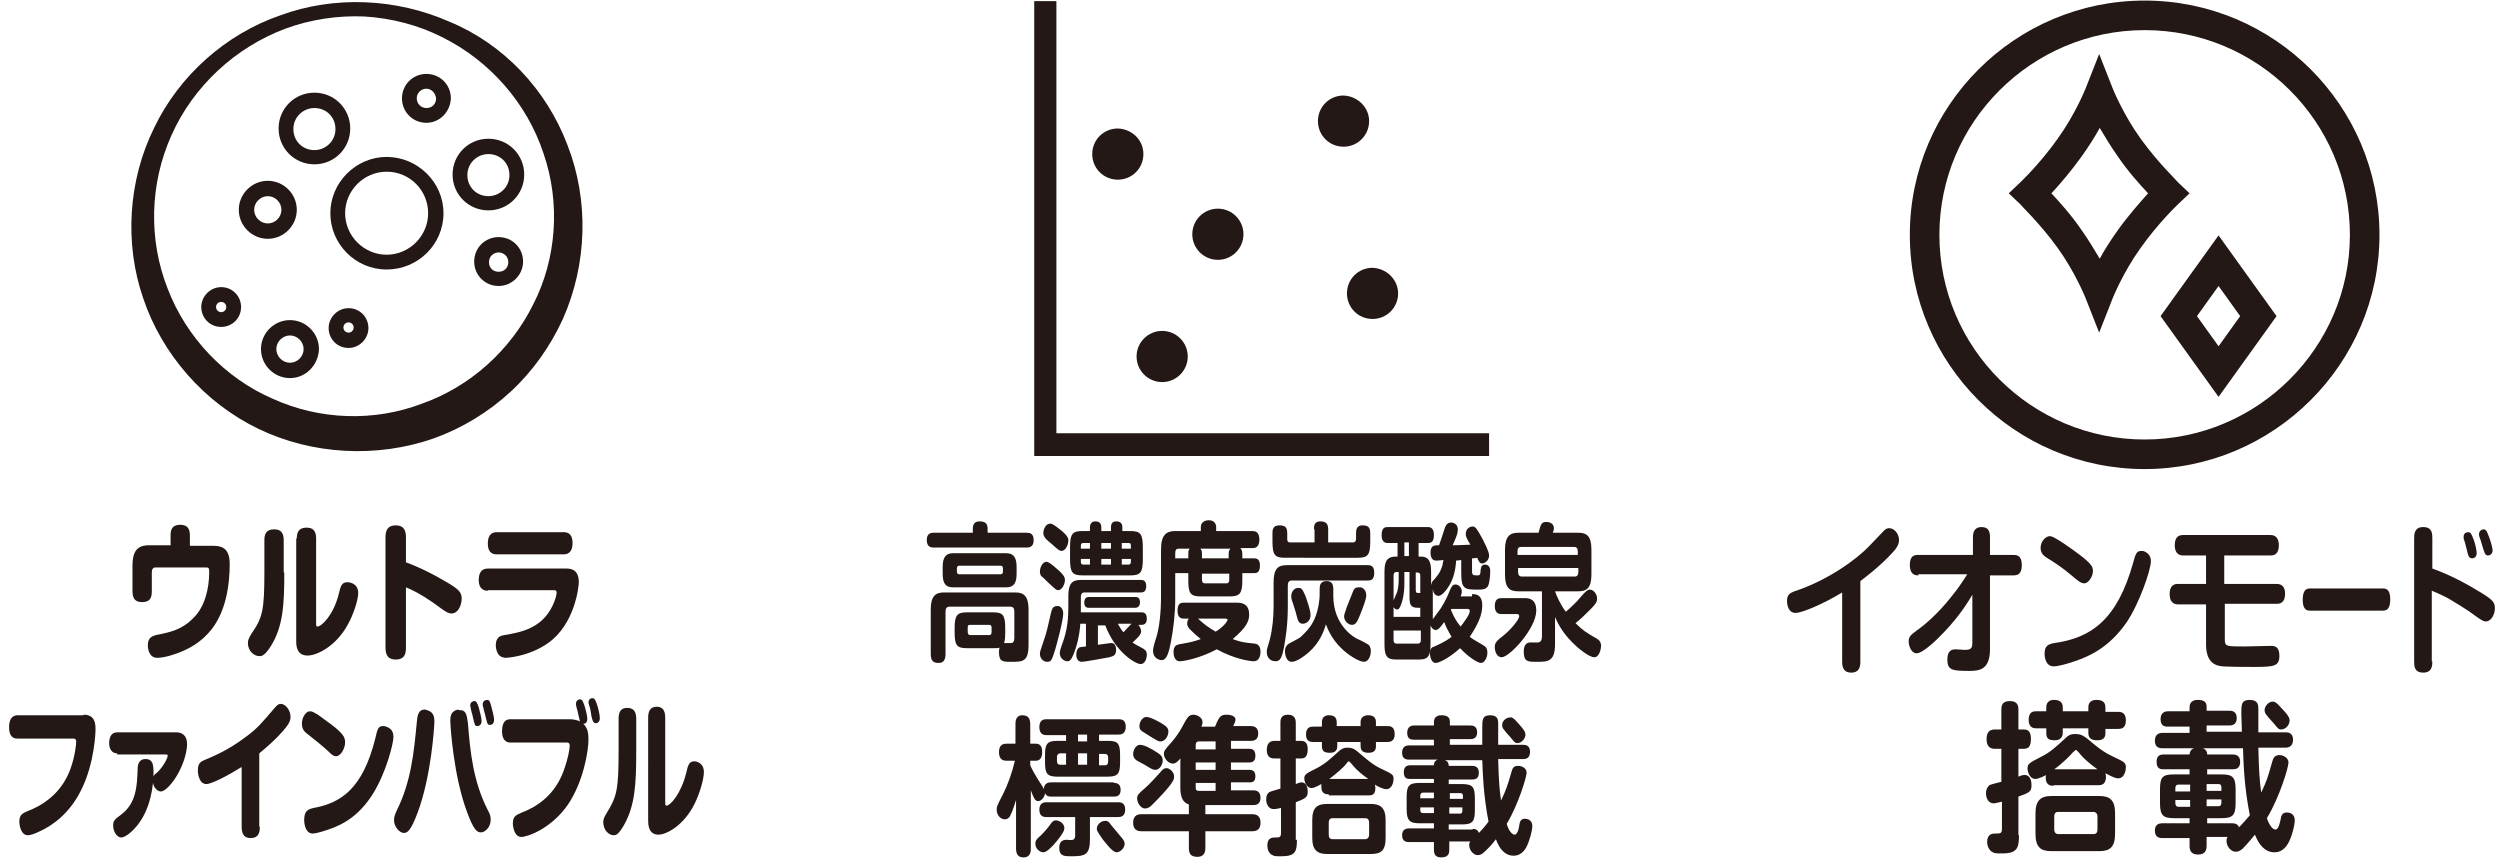 <?xml version="1.0" encoding="utf-8"?>
<!-- Generator: Adobe Illustrator 24.3.0, SVG Export Plug-In . SVG Version: 6.00 Build 0)  -->
<svg version="1.1" id="レイヤー_1" xmlns="http://www.w3.org/2000/svg" xmlns:xlink="http://www.w3.org/1999/xlink" x="0px"
	 y="0px" viewBox="0 0 439.7 150.9" style="enable-background:new 0 0 439.7 150.9;" xml:space="preserve">
<style type="text/css">
	.st0{fill:#231815;}
</style>
<g>
	<g>
		<path class="st0" d="M180.6,93.7c0.5,0,1.2,0.1,1.2,1.3c0,1-0.5,1.3-1.2,1.3h-16.4c-0.3,0-1.2,0-1.2-1.3c0-1.1,0.6-1.3,1.2-1.3
			h6.9V93c0-0.9,0.4-1.3,1.2-1.3c1.1,0,1.4,0.5,1.4,1.3v0.7H180.6z M170,114c-1.7,0-2.1-0.5-2.1-2.8v-0.7c0-2.2,0.4-2.8,2.1-2.8h4.7
			c1.7,0,2.1,0.5,2.1,2.8v0.7c0,0.4,0,1.4-0.2,1.9c0.2,0,1,0,1.2,0c0.4,0,0.6-0.3,0.6-0.9v-4.6c0-0.6-0.2-0.9-0.7-0.9h-10.7
			c-0.5,0-0.7,0.3-0.7,0.9v7.4c0,0.8-0.2,1.6-1.2,1.6c-0.9,0-1.4-0.3-1.4-1.6v-7.8c0-2.3,0.8-3,2.3-3h12.6c1.5,0,2.3,0.7,2.3,3v6.2
			c0,3-1,3-3.1,3c-1.4,0-2.1,0-2.1-1.7c0-0.5,0.1-0.7,0.1-0.8c-0.2,0.1-0.4,0.1-1.1,0.1H170z M178.8,100.9c0,1.5-0.4,2.4-1.8,2.4
			h-9.4c-1.3,0-1.8-0.7-1.8-2.4v-1.2c0-1.6,0.5-2.4,1.8-2.4h9.4c1.3,0,1.8,0.8,1.8,2.4V100.9z M176.4,100c0-0.3-0.1-0.5-0.4-0.5
			h-7.3c-0.3,0-0.4,0.2-0.4,0.5v0.5c0,0.3,0.1,0.5,0.4,0.5h7.3c0.3,0,0.4-0.2,0.4-0.5V100z M174.4,110.4c0-0.3-0.1-0.5-0.4-0.5h-3.4
			c-0.4,0-0.4,0.3-0.4,0.5v0.7c0,0.3,0.1,0.6,0.4,0.6h3.4c0.3,0,0.4-0.2,0.4-0.6V110.4z"/>
		<path class="st0" d="M187,107.9c0,1.3-1.3,6-1.4,6.3c-0.6,1.9-0.7,2.2-1.4,2.2c-0.8,0-1.3-0.7-1.3-1.4c0-0.4,0.1-0.6,0.6-2.1
			c0.6-1.6,0.9-3.2,1.3-4.9c0.2-0.8,0.3-1.4,1.1-1.4C186.1,106.5,187,106.7,187,107.9z M186.4,100.5c0.7,0.7,0.9,1,0.9,1.5
			c0,0.7-0.5,1.8-1.2,1.8c-0.3,0-0.4-0.1-1.7-1.3c-0.2-0.2-1.2-1.2-1.3-1.2c-0.1-0.2-0.2-0.4-0.2-0.8c0-0.6,0.4-1.7,1.2-1.7
			C184.7,98.9,185.8,100,186.4,100.5z M186.9,93.5c0.9,0.8,1,1.2,1,1.5c0,1-0.6,1.9-1.2,1.9c-0.3,0-0.6-0.2-1.7-1.2
			c-0.2-0.2-1-0.8-1.1-1c-0.3-0.3-0.4-0.7-0.4-0.9c0-0.7,0.4-1.7,1.2-1.7C185.1,92,186.4,93.1,186.9,93.5z M193.1,109.7v3.7
			c0.2,0,1.3-0.2,1.5-0.2c0.7-0.1,0.8-0.1,0.9-0.1c0.4,0,0.8,0.3,0.8,1.2c0,1-0.5,1.1-1.2,1.3c-1.5,0.3-4.5,0.8-4.8,0.8
			c-0.7,0-1-0.5-1-1.3c0-0.6,0.2-1,0.5-1.2c0.2-0.1,0.3-0.1,1.2-0.2v-4H190c0,0.5-0.2,2.5-0.8,4.3c-0.7,2.1-1,2.3-1.5,2.3
			c-0.5,0-1.3-0.5-1.3-1.4c0-0.4,0.1-0.7,0.3-1.3c1.1-2.8,1.2-5,1.2-7v-1.8c0-2.2,0.7-2.8,2.2-2.8h10.6c0.2,0,0.9,0,0.9,1.1
			c0,1-0.6,1.1-0.9,1.1h-10c-0.4,0-0.6,0.3-0.6,0.8v2.7h10.7c0.2,0,0.9,0,0.9,1.1c0,0.9-0.5,1.1-0.9,1.1h-0.6
			c0.5,0.5,0.5,1.1,0.5,1.2c0,0.6-1,1.4-1.5,1.9c0.4,0.3,0.6,0.4,1.9,1.1c0.1,0.1,0.6,0.3,0.6,1c0,0.7-0.3,1.7-1.1,1.7
			c-0.8,0-4.4-2-6.2-6.8H193.1z M191.7,92.7c0-0.4,0.2-1,0.9-1c0.3,0,1.1,0,1.1,1v0.7h1.7v-0.7c0-0.5,0.2-1,0.9-1
			c0.4,0,1.1,0.1,1.1,1v0.7h1.4c1.8,0,2.2,0.5,2.2,2.9v2c0,2.4-0.4,2.9-2.2,2.9h-8.4c-1.8,0-2.2-0.5-2.2-2.9v-2
			c0-2.4,0.4-2.9,2.2-2.9h1.3V92.7z M190.1,96.5h1.6v-1h-1.2c-0.3,0-0.4,0.2-0.4,0.5V96.5z M190.1,98.3v0.5c0,0.3,0.1,0.5,0.4,0.5
			h1.2v-1H190.1z M191.5,106.9c-0.2,0-0.8,0-0.8-0.9c0-0.8,0.4-1,0.8-1h8.2c0.2,0,0.8,0,0.8,0.9s-0.6,1-0.8,1H191.5z M195.4,95.5
			h-1.7v1h1.7V95.5z M195.4,98.3h-1.7v1h1.7V98.3z M196.6,109.7c0.4,0.7,0.7,1.2,1,1.5c0.2-0.2,1.2-1.3,1.4-1.5H196.6z M198.9,96.5
			V96c0-0.4-0.1-0.5-0.4-0.5h-1.2v1H198.9z M198.9,98.3h-1.6v1h1.2c0.3,0,0.4-0.2,0.4-0.5V98.3z"/>
		<path class="st0" d="M218.2,96.5c0.1,0.1,0.3,0.3,0.3,0.9v0.8h2.1c0.5,0,1,0.2,1,1.3c0,1.3-0.7,1.3-1,1.3h-2.1v1.2
			c0,2.4-0.4,2.9-2.3,2.9h-5c-1.9,0-2.2-0.6-2.2-2.9v-1.2h-2.3v4.5c0,2.6-0.3,5.3-0.8,7.8c-0.5,2.6-1,3-1.6,3
			c-0.5,0-1.5-0.4-1.5-1.6c0-0.4,0-0.6,0.6-2.5c0.5-1.6,0.8-4.3,0.8-7v-8.3c0-2.6,0.9-3.3,2.5-3.3h4.5v-0.7c0-0.9,0.8-1.2,1.4-1.2
			c1,0,1.3,0.7,1.3,1.2v0.7h6.4c0.4,0,1.2,0.1,1.2,1.5c0,1.5-0.9,1.5-1.2,1.5H218.2z M208.2,108.8c-0.3,0-1.1,0-1.1-1.4
			c0-1.3,0.6-1.4,1.1-1.4h9.4c1.1,0,2.1,0.4,2.1,2.1c0,1.1-0.4,2.2-2.9,4.3c1.6,0.6,2.1,0.6,3.9,0.8c0.8,0.1,1,0.8,1,1.4
			c0,0.2,0,1.7-1.2,1.7c-0.7,0-3.4-0.4-6.5-2.1c-3,1.6-5.8,2.1-6.5,2.1c-1,0-1.1-1.2-1.1-1.6c0-1.2,0.6-1.3,1.1-1.4
			c2.3-0.4,2.5-0.5,3.7-0.9c-0.9-0.7-1.5-1.3-2-1.8c-0.3-0.4-0.4-0.6-0.4-0.9c0-0.5,0.2-0.8,0.3-0.9H208.2z M207.3,96.5
			c-0.4,0-0.6,0.2-0.6,0.8v0.9h2.3v-0.8c0-0.6,0.1-0.8,0.3-0.9H207.3z M210.7,108.8c1.1,1,1.6,1.4,3.1,2.3c1.6-1,2.1-1.9,2.1-2.1
			c0-0.2-0.3-0.2-0.4-0.2H210.7z M211.1,96.5c0.2,0.2,0.3,0.3,0.3,0.9v0.8h4.7v-0.8c0-0.4,0.1-0.7,0.3-0.9H211.1z M211.4,100.9v1.1
			c0,0.4,0.2,0.6,0.5,0.6h3.8c0.4,0,0.5-0.3,0.5-0.6v-1.1H211.4z"/>
		<path class="st0" d="M224,102.4c0-2.4,0.8-3,2.3-3h14.3c0.3,0,1.1,0,1.1,1.3c0,1.1-0.4,1.4-1.1,1.4h-13.4c-0.5,0-0.7,0.3-0.7,0.9
			v3.7c0,3.3-0.4,5.6-0.7,7.3c-0.4,1.9-0.7,2.3-1.5,2.3c-0.9,0-1.5-0.7-1.5-1.6c0-0.4,0-0.5,0.5-2.1c0.5-1.9,0.7-4,0.7-6V102.4z
			 M231.1,93.1c0-0.5,0-1.4,1.1-1.4c1,0,1.4,0.4,1.4,1.4v2.3h4.4c0.3,0,0.5-0.2,0.5-0.6v-1c0-0.6,0.1-1.4,1.1-1.4
			c1,0,1.4,0.3,1.4,1.4v1.4c0,2.4-0.4,2.9-2.2,2.9H226c-1.8,0-2.2-0.5-2.2-2.9v-1.4c0-0.5,0-1.4,1.2-1.4c1,0,1.4,0.3,1.4,1.4v1
			c0,0.4,0.1,0.6,0.5,0.6h4.3V93.1z M232.1,103.6c0-0.6,0.1-1.4,1.2-1.4c0.9,0,1.2,0.5,1.2,1.4v1.2c0,5.3,3.8,7.4,4.3,7.6
			c0.3,0.1,1.8,0.9,1.9,1c0.4,0.4,0.4,0.9,0.4,1.1c0,1-0.5,1.9-1.2,1.9c-0.9,0-2.9-1.3-3.9-2.3c-1.8-1.7-2.5-3.5-2.8-4.3
			c-0.3,1.1-1.1,3.3-3.1,5c-0.8,0.7-2.1,1.6-2.9,1.6c-0.9,0-1.2-1.1-1.2-1.9c0-0.4,0.1-0.9,0.7-1.3c1.7-0.9,1.9-1,2.2-1.3
			c1.5-1.4,2.5-2.7,3-5.4c0.1-0.6,0.2-1.3,0.2-1.9V103.6z M229.6,104.8c0.3,0.9,0.9,2.5,0.9,3.4c0,1.1-0.9,1.5-1.3,1.5
			c-0.8,0-0.9-0.4-1.3-2c-0.1-0.4-0.3-0.9-0.5-1.6c-0.1-0.2-0.3-0.8-0.3-1.2c0-0.9,0.6-1.5,1.2-1.5
			C228.8,103.4,229,103.4,229.6,104.8z M240.3,104.7c0,0.8-0.8,2.7-1.2,3.7c-0.4,1-0.7,1.5-1.3,1.5c-0.6,0-1.4-0.6-1.4-1.5
			c0-0.3,0.1-0.5,0.5-1.7c0.3-0.8,0.7-1.7,1-2.5c0.3-0.9,0.7-0.9,1.2-0.9C239.3,103.2,240.3,103.5,240.3,104.7z"/>
		<path class="st0" d="M258.9,104.5c0.6,0,1.8,0,1.8,2c0,1.7-0.8,3.4-2.2,5.5c0.5,0.4,0.7,0.5,2.4,1.5c0.3,0.2,0.7,0.4,0.7,1.3
			c0,1-0.6,1.8-1.1,1.8c-0.7,0-2.4-1.2-3.7-2.6c-2.1,1.9-3.8,2.6-4.3,2.6c-0.7,0-1-1-1-1.7c0-0.9,0.4-1.1,0.8-1.2
			c1.8-0.8,2.5-1.3,3-1.7c-0.5-0.9-0.9-1.5-1.3-2.6c-0.9,1.3-1.2,1.4-1.5,1.4c-0.2,0-0.6-0.1-0.9-0.8v3.1c0,2-0.2,2.9-2,2.9h-4.1
			c-1.8,0-2-0.9-2-2.9v-12.3c0-1.5,0.1-2.9,1.9-2.9h0.4v-2.4h-1.7c-0.3,0-1.1,0-1.1-1.4c0-1.4,0.7-1.4,1.1-1.4h7
			c0.3,0,1.1,0,1.1,1.4s-0.7,1.4-1.1,1.4h-1.6v2.4h0.5c1.7,0,1.7,1.7,1.7,2.9v2.1c0.1-0.4,0.2-0.6,0.2-0.6c0.8-0.9,1.4-1.5,1.8-2.9
			c0.1-0.4,0.1-0.7,0.2-0.9c-0.4,0-0.8,0.1-1.2,0.1c-0.3,0-1.1,0-1.1-1.4c0-1.3,0.7-1.3,1.5-1.3c0.5-1.4,0.5-1.5,0.9-2.7
			c0.2-0.7,0.5-1.3,1.2-1.3c0.6,0,1.2,0.4,1.2,1.2c0,0.4-0.1,0.8-0.2,1.1c-0.1,0.3-0.2,0.5-0.7,1.7c1.3,0,2.5-0.1,3.1-0.1
			c-0.8-1.4-0.8-1.5-0.8-1.9c0-0.8,0.6-1.3,1.2-1.3c0.5,0,0.7,0.3,1.7,2.1c0.4,0.8,1.2,2.3,1.2,3c0,0.9-0.8,1.4-1.2,1.4
			c-0.5,0-0.6-0.4-0.9-1c-0.5,0.1-0.7,0.1-0.9,0.1v2.2c0,0.8,0.2,0.8,1,0.8c0.4,0,0.5-0.2,0.5-0.9c0.1-0.6,0.2-1,0.8-1
			c0.2,0,0.9,0.1,0.9,1.1c0,0.7-0.1,2.1-0.4,2.7c-0.4,0.6-1.1,0.6-1.6,0.6c-2.5,0-3.1,0-3.1-3v-2.2c-0.1,0-0.8,0.1-0.9,0.1
			c-0.1,1.8-0.5,3.1-1.1,4.2c-0.4,0.7-1.3,2-2,2c-0.4,0-0.9-0.3-1-1.2v5.3c0.2-0.3,1.2-1.6,1.4-1.9c0.8-1.3,1.1-1.9,1.7-3.4
			c0.2-0.4,0.4-0.8,0.9-0.8c0.6,0,1.1,0.6,1.1,1.2c0,0.3,0,0.4-0.2,0.9H258.9z M247,102.6c0,1.9-0.3,2.9-0.5,3.5
			c-0.3,0.9-0.5,1.1-0.8,1.1c-0.1,0-0.4-0.1-0.6-0.4v1.7h4.7v-1.6h-0.4c-1.4,0-1.5-0.6-1.5-2.2v-4.1H247V102.6z M245.9,100.6h-0.3
			c-0.3,0-0.5,0.2-0.5,0.6v4.4c0.1-0.2,0.5-1.2,0.6-1.4c0.3-0.9,0.3-2,0.3-2V100.6z M249.8,110.9h-4.7v1.7c0,0.4,0.2,0.6,0.5,0.6
			h3.8c0.3,0,0.5-0.2,0.5-0.6V110.9z M247.9,95.4H247v2.4h0.8V95.4z M249.8,104.2v-2.9c0-0.4-0.1-0.6-0.5-0.6H249v2.9
			c0,0.4,0,0.7,0.4,0.7H249.8z M255.3,107.1c-0.1,0.1-0.1,0.1-0.1,0.2c0.5,1.2,1,2.1,1.7,2.9c0.2-0.3,1.6-2,1.6-2.7
			c0-0.3-0.1-0.4-0.4-0.4H255.3z"/>
		<path class="st0" d="M264.1,108c-0.3,0-1.2,0-1.2-1.4c0-1.3,0.7-1.4,1.2-1.4h4.1c0.5,0,2,0,2,2.2c0,3.1-4.7,8.2-6.1,8.2
			c-0.7,0-1.2-0.8-1.2-1.8c0-0.7,0.3-1.1,1.5-2c1.4-1.1,2.8-2.9,2.8-3.4c0-0.4-0.3-0.4-0.4-0.4H264.1z M271.1,104h-4.1
			c-1.6,0-2.3-0.7-2.3-3v-4.3c0-2.3,0.8-3,2.3-3h3.6c0.4-1.5,0.5-1.9,1.4-1.9c0.4,0,1.3,0.2,1.3,1.1c0,0.2,0,0.3-0.2,0.8h4.5
			c1.5,0,2.3,0.6,2.3,3v4.3c0,2.4-0.8,3-2.3,3h-4.1c0.3,0.9,1,2.4,1.9,3.6c0.9-0.8,1.9-1.7,2.7-2.7c0.7-0.8,1.1-1.2,1.5-1.2
			c0.7,0,1.3,0.8,1.3,1.6c0,0.5-0.2,0.9-1.1,1.8c-1.3,1.3-1.6,1.6-2.7,2.5c1.3,1.3,1.8,1.6,3.7,2.7c0.4,0.2,0.8,0.6,0.8,1.3
			c0,0.5-0.3,2-1.2,2c-0.9,0-2.8-1.6-3-1.8c-2.4-2.1-3.4-4.1-3.9-5.3v4.8c0,3.1-1.3,3.1-3.2,3.1c-1.6,0-2.3,0-2.3-1.8
			c0-0.9,0.3-1.5,1-1.6c0.2,0,1.1,0,1.4,0c0.6,0,0.8-0.4,0.8-1.1V104z M267,97.6h10.5V97c0-0.4-0.1-0.8-0.6-0.8h-9.4
			c-0.4,0-0.6,0.2-0.6,0.8V97.6z M267,99.9v0.7c0,0.6,0.3,0.8,0.6,0.8h9.4c0.4,0,0.6-0.3,0.6-0.8v-0.7H267z"/>
		<path class="st0" d="M195.9,137.7c0.3,0,1.2,0,1.2,1.2c0,1.2-0.8,1.2-1.2,1.2h-11c-0.4,0-0.8,0-1.1-0.6c-0.1,0.9-0.8,1.4-1.2,1.4
			c-0.6,0-0.8-0.6-1.3-1.9v10.2c0,0.5,0,1.6-1.3,1.6c-1.1,0-1.3-0.8-1.3-1.6v-8.5c-0.2,0.6-0.6,2-1,2.7c-0.1,0.3-0.4,0.7-1,0.7
			c-0.7,0-1.4-0.7-1.4-1.7c0-0.5,0-0.6,1.1-2.7c0.9-1.8,1.6-3.8,2.1-5.9h-1.4c-0.4,0-1.4,0-1.4-1.5c0-1.4,0.8-1.5,1.4-1.5h1.5v-3.4
			c0-0.4,0-1.6,1.2-1.6c0.9,0,1.4,0.4,1.4,1.6v3.4h1c1,0,1.1,0.9,1.1,1.5c0,0.8-0.3,1.5-1.1,1.5h-1v0.8c0.3,0.7,0.7,1.4,1.3,2.4
			c0.2,0.3,1,1.5,1.1,1.8c0-1.1,0.9-1.2,1.2-1.2H195.9z M187.2,145.7c0,0.7-1.3,2.2-1.9,2.9c-0.4,0.4-1.2,1.3-1.8,1.3
			c-0.7,0-1.4-0.7-1.4-1.5c0-0.6,0.2-0.8,1-1.5c0.6-0.6,1.2-1.3,1.7-2c0.2-0.3,0.5-0.7,1.1-0.6C186.8,144.5,187.2,145.1,187.2,145.7
			z M187.5,129.3h-3.4c-0.3,0-1.3,0-1.3-1.4c0-1.4,0.9-1.4,1.3-1.4h12.6c0.4,0,1.3,0,1.3,1.3c0,1.3-0.8,1.4-1.3,1.4h-3.4v1.1h1.5
			c1.8,0,2.2,0.4,2.2,2.5v1.3c0,2-0.4,2.5-2.2,2.5h-8.8c-1.8,0-2.2-0.5-2.2-2.5v-1.3c0-2,0.4-2.5,2.2-2.5h1.5V129.3z M184,143.7
			c-0.3,0-1.2,0-1.2-1.3c0-1.1,0.7-1.3,1.2-1.3h12.7c0.3,0,1.2,0,1.2,1.3c0,1.2-0.8,1.3-1.2,1.3h-5v3.9c0,2.8-0.9,3-3.3,3
			c-1.2,0-2.1,0-2.1-1.5c0-1.1,0.6-1.4,1.3-1.4c0.2,0,0.9,0.1,1.1,0c0.3-0.1,0.4-0.4,0.4-0.7v-3.3H184z M187.5,132.5h-1
			c-0.4,0-0.6,0.3-0.6,0.6v0.7c0,0.4,0.1,0.7,0.6,0.7h1V132.5z M189.6,130.4h1.6v-1.2h-1.6V130.4z M191.2,132.5h-1.6v2h1.6V132.5z
			 M195.5,145.2c0.3,0.4,1.7,2,2,2.4c0.2,0.3,0.3,0.5,0.3,0.8c0,0.8-0.8,1.5-1.4,1.5c-0.4,0-1-0.4-2.4-2.2c-1-1.4-1.1-1.7-1.1-1.9
			c0-0.8,0.8-1.4,1.3-1.4C194.8,144.3,195,144.5,195.5,145.2z M193.3,134.6h1c0.5,0,0.6-0.3,0.6-0.7v-0.7c0-0.4-0.2-0.6-0.6-0.6h-1
			V134.6z"/>
		<path class="st0" d="M212,143.2h8.2c0.4,0,1.5,0,1.5,1.5c0,1.5-1.1,1.5-1.5,1.5H212v2.9c0,0.4,0,1.6-1.4,1.6
			c-1.3,0-1.5-0.7-1.5-1.6v-2.9h-8.3c-0.4,0-1.5,0-1.5-1.5c0-1.5,1.1-1.5,1.5-1.5h8.3v-1.7c-0.6-0.2-1-0.6-1.2-1.1
			c-0.2-0.5-0.3-1.1-0.3-1.8v-5.2c-0.6,0.7-0.9,0.9-1.3,0.9c-0.8,0-1.6-0.9-1.6-1.7c0-0.5,0.2-0.8,1.3-2c0.7-0.8,1.5-1.9,2-2.9
			c0.8-1.5,1.1-2,1.9-2c0.5,0,1.6,0.4,1.6,1.3c0,0.3-0.1,0.6-0.2,0.8h2.4c0.1-0.3,0.6-1.4,0.8-1.6c0.3-0.4,0.7-0.5,1.1-0.5
			c0.3,0,1.7,0,1.7,0.9c0,0.3-0.3,0.9-0.4,1.1h3.1c0.4,0,1.3,0.1,1.3,1.3c0,1.1-0.7,1.3-1.3,1.3h-3.5v1.4h3.2c0.3,0,1.1,0,1.1,1.2
			c0,0.9-0.4,1.2-1.1,1.2h-3.2v1.3h3.3c0.3,0,1,0.1,1,1.1c0,0.9-0.4,1.1-1,1.1h-3.3v1.4h3.9c0.3,0,1.3,0,1.3,1.3
			c0,1.2-0.8,1.3-1.3,1.3H212V143.2z M203.6,132.4c0.6,0.4,0.9,0.7,0.9,1.4c0,0.6-0.5,1.6-1.3,1.6c-0.4,0-0.6-0.1-1.9-0.9
			c-0.2-0.1-1.1-0.6-1.3-0.7c-0.3-0.2-0.7-0.5-0.7-1.2c0-0.7,0.5-1.6,1.2-1.6C201.3,131,202.5,131.7,203.6,132.4z M206.5,136.6
			c0,0.4-0.1,0.8-1.1,2c-1,1.2-2.3,2.5-2.8,3c-0.4,0.4-0.8,0.6-1.2,0.6c-0.7,0-1.4-0.9-1.4-1.8c0-0.5,0.2-0.8,1.4-1.8
			c0.8-0.7,1.7-1.7,2.7-2.8c0.4-0.5,0.6-0.7,1.2-0.7C205.7,135.2,206.5,135.7,206.5,136.6z M204.1,127.1c1,0.6,1.4,0.9,1.4,1.6
			c0,0.5-0.4,1.7-1.4,1.7c-0.4,0-0.4,0-3.1-1.7c-0.3-0.2-0.6-0.4-0.6-1c0-0.8,0.6-1.6,1.2-1.6C202.4,126.1,203.9,127,204.1,127.1z
			 M213.8,130.4h-2.9c-0.5,0-0.6,0.3-0.6,0.7v0.7h3.5V130.4z M213.8,134.1h-3.5v1.3h3.5V134.1z M213.8,139.1v-1.4h-3.5v0.8
			c0,0.4,0.1,0.6,0.6,0.6H213.8z"/>
		<path class="st0" d="M228.1,147.7c0,2-0.2,2.9-2.7,2.9c-0.9,0-1.3,0-1.6-0.2c-0.7-0.3-0.9-1.1-0.9-1.7c0-1.4,0.9-1.4,1.4-1.4
			c0.7,0,1,0,1-0.8v-4.4c-0.8,0.2-1.2,0.2-1.3,0.2c-0.9,0-1.3-0.9-1.3-1.7c0-0.9,0.4-1.2,0.6-1.3c0.4-0.2,1.3-0.4,1.9-0.6v-5.3h-1
			c-0.4,0-1.4,0-1.4-1.5c0-1.4,0.8-1.6,1.4-1.6h1v-3.2c0-0.4,0-1.4,1.3-1.4c1.3,0,1.4,0.9,1.4,1.4v3.2h0.9c0.3,0,1.2,0,1.2,1.4
			c0,1.4-0.5,1.7-1.2,1.7h-0.9v4.5c0.7-0.3,0.9-0.3,1-0.3c0.9,0,1.1,1,1.1,1.6c0,1-0.3,1.2-2.1,1.9V147.7z M233.7,139.7
			c-0.4,0-1.3,0-1.3-1.3c0-0.3,0-0.4,0-0.5c-0.2,0.1-1.2,0.7-1.7,0.7c-1,0-1.3-1.3-1.3-1.6c0-0.8,0.2-0.9,2.2-1.9
			c1.4-0.7,2.6-1.8,3.9-3c0.4-0.3,0.7-0.6,1.5-0.6c1,0,1.4,0.4,1.9,0.8c1.3,1.1,2.5,2.2,4,2.9c1.9,0.9,2.2,1,2.2,1.8
			c0,0.2-0.1,1.8-1.3,1.8c-0.6,0-1.7-0.6-2-0.8c0,0.1,0.1,0.3,0.1,0.6c0,1.2-0.6,1.3-1.2,1.3H233.7z M239.3,127.7V127
			c0-0.9,0.7-1.2,1.3-1.2c0.7,0,1.4,0.2,1.4,1.2v0.7h2c0.4,0,1.3,0,1.3,1.4c0,1.3-0.8,1.4-1.3,1.4h-2v0.8c0,0.8-0.5,1.1-1.3,1.1
			c-0.9,0-1.4-0.3-1.4-1.2v-0.7h-4.1v0.7c0,0.8-0.4,1.2-1.3,1.2c-1,0-1.4-0.3-1.4-1.2v-0.7h-1.5c-0.4,0-1.3,0-1.3-1.3
			c0-1.4,0.9-1.4,1.3-1.4h1.5V127c0-0.9,0.6-1.2,1.2-1.2c0.7,0,1.4,0.2,1.4,1.2v0.7H239.3z M243.7,147.4c0,2.3-0.9,2.8-2.6,2.8h-7.7
			c-1.6,0-2.6-0.6-2.6-2.8v-3.2c0-2.2,0.9-2.8,2.6-2.8h7.7c1.7,0,2.6,0.7,2.6,2.8V147.4z M240.8,144.7c0-0.5-0.2-0.8-0.7-0.8h-5.7
			c-0.5,0-0.7,0.3-0.7,0.8v2.1c0,0.5,0.2,0.8,0.7,0.8h5.7c0.4,0,0.7-0.3,0.7-0.8V144.7z M240.8,137.1c-1.2-0.8-2.3-1.8-2.7-2.3
			c-0.1-0.1-0.7-0.9-0.9-0.9c-0.1,0-0.2,0.2-0.4,0.4c-0.4,0.6-1.8,1.8-3,2.7H240.8z"/>
		<path class="st0" d="M254.9,148.1v1.3c0,0.5,0,1.4-1.4,1.4c-1.1,0-1.3-0.6-1.3-1.4v-1.3h-4.4c-0.3,0-1.2,0-1.2-1.2
			c0-1,0.7-1.2,1.2-1.2h4.4v-0.9h-2.5c-1.8,0-2.3-0.5-2.3-2.5v-2.1c0-2,0.4-2.5,2.3-2.5h2.5V137H248c-0.4,0-1.1,0-1.1-1.2
			c0-0.9,0.5-1.2,1.1-1.2h4.2c0-0.2,0-0.8,0.7-1h-5.1c-0.3,0-1.2,0-1.2-1.2c0-1.1,0.7-1.3,1.2-1.3h4.4v-1h-3.5c-0.4,0-1.2,0-1.2-1.2
			c0-1.1,0.7-1.3,1.2-1.3h3.5V127c0-0.8,0.5-1.2,1.3-1.2c0.8,0,1.5,0.2,1.5,1.1v0.7h3.6c0.3,0,1.2,0,1.2,1.2c0,1.1-0.8,1.2-1.2,1.2
			h-3.6v1h5.7c0-0.9,0-2.3,0-2.9c0-1.5,0-2.3,1.4-2.3s1.4,0.9,1.4,1.5v3.7h4.4c0.3,0,1.2,0,1.2,1.2c0,1.1-0.6,1.3-1.2,1.3h-4.4
			c0.1,3.8,0.2,5.1,0.5,7.3c0.9-1.9,1.1-2.5,1.8-4.9c0.2-0.8,0.4-1.2,1.2-1.2c0.7,0,1.5,0.4,1.5,1.2c0,0.7-1.4,5.5-3.5,9
			c0.3,1.1,0.9,1.9,1.4,1.9c0.5,0,0.8-1.3,0.8-1.6c0.1-0.6,0.2-1.2,1-1.2c0.1,0,1.3,0,1.3,1.3c0,0.8-0.5,2.7-1.1,3.8
			c-0.8,1.4-1.9,1.4-2.2,1.4c-1.5,0-2.5-1.2-3.1-2.9c-0.5,0.7-1.2,1.5-2.1,2.3c-0.4,0.4-0.8,0.5-1.1,0.5c-0.7,0-1.5-0.8-1.5-1.8
			c0-0.3,0.1-0.5,0.2-0.6H254.9z M252.2,140.5v-1.1h-1.9c-0.3,0-0.5,0.2-0.5,0.5v0.5H252.2z M252.2,142h-2.4v0.5
			c0,0.3,0.1,0.5,0.5,0.5h1.9V142z M259,145.8c0.3,0,0.9,0,1.1,0.7c0.6-0.6,1.2-1.3,1.7-2c-0.9-4.7-1-8.2-1.1-10.8h-6.6
			c0.7,0.2,0.7,0.8,0.7,1h4.1c0.7,0,1.2,0.3,1.2,1.2c0,1.1-0.7,1.2-1.2,1.2h-4.1v0.8h2.3c1.9,0,2.3,0.5,2.3,2.5v2.1
			c0,2-0.4,2.5-2.3,2.5h-2.3v0.9H259z M254.9,140.5h2.4V140c0-0.3-0.1-0.5-0.4-0.5h-1.9V140.5z M254.9,142v1.1h1.9
			c0.3,0,0.4-0.2,0.4-0.5V142H254.9z M267.2,127.4c0.4,0.5,1.1,1.2,1.1,1.8c0,0.7-0.7,1.5-1.4,1.5c-0.4,0-0.5-0.1-1.3-1.1
			c-0.2-0.2-1-1.1-1.1-1.3c-0.2-0.2-0.3-0.4-0.3-0.8c0-0.7,0.7-1.3,1.3-1.3C265.8,126.1,266.1,126.1,267.2,127.4z"/>
	</g>
</g>
<g>
	<g>
		<path class="st0" d="M37.6,96c1.7,0,2.8,0.7,2.8,3.2c0,3.2-0.5,8.7-3.8,12.2c-2,2.2-4.5,3.3-7,4c-0.4,0.1-1.3,0.3-1.9,0.3
			c-1.6,0-1.7-1.8-1.7-2.2c0-1.4,0.8-1.6,1.4-1.8c2.5-0.5,4.6-0.9,6.7-3.1c1.9-1.9,2.7-5,2.7-8.1c0-0.7-0.2-0.7-0.7-0.7h-8.7
			c-0.5,0-0.7,0.3-0.7,0.9v3.3c0,1-0.2,1.9-1.7,1.9c-1.1,0-1.7-0.5-1.7-1.9v-4.5c0-2.5,0.8-3.6,2.9-3.6h3.8v-1.7
			c0-0.8,0.1-1.9,1.7-1.9c1.2,0,1.7,0.6,1.7,1.9V96H37.6z"/>
		<path class="st0" d="M50,100.7c0,5.7-0.2,9.5-2.4,13c-1.1,1.7-1.6,1.7-2,1.7c-0.9,0-2-0.9-2-2.3c0-0.4,0.1-0.8,0.6-1.6
			c2-2.9,2.3-4.1,2.3-11.1V95c0-0.9,0.2-1.9,1.7-1.9c1.1,0,1.7,0.5,1.7,1.9V100.7z M52.2,94.7c0-1,0.3-1.9,1.7-1.9
			c1.1,0,1.7,0.5,1.7,1.9v14.9c0,0.3,0,0.6,0.2,0.6c0.8,0,2.9-2.1,3.8-5.8c0.3-1.3,0.5-2,1.5-2c0.4,0,1.9,0.2,1.9,1.9
			c0,1.3-0.9,3.9-1.8,5.5c-2.1,3.9-5.5,5.5-7.1,5.5c-2,0-2-1.9-2-2.5V94.7z"/>
		<path class="st0" d="M71.4,113.8c0,0.8,0,2.2-1.8,2.2c-1.7,0-1.8-1.3-1.8-2.2V94.6c0-0.7,0-2.2,1.8-2.2c1.7,0,1.8,1.3,1.8,2.2v4.3
			c3.8,1.4,7,3.4,8,4c1.4,0.9,1.8,1.4,1.8,2.4c0,1.1-0.6,2.6-1.8,2.6c-0.5,0-1-0.3-1.7-0.8c-2-1.5-4.1-2.9-6.3-3.8V113.8z"/>
		<path class="st0" d="M85.8,103.9c-0.3,0-1.6,0-1.6-1.9c0-1.6,0.8-2,1.6-2h13.9c1,0,2.1,0.4,2.1,2.4c0,0.8-0.7,7.4-5.4,10.7
			c-3.4,2.4-7.3,2.6-7.4,2.6c-0.4,0-1-0.1-1.4-0.7c-0.3-0.5-0.4-1.1-0.4-1.5c0-1.5,0.9-1.7,1.5-1.8c3-0.5,6.6-1.2,8.5-5.2
			c0.4-0.8,0.7-1.9,0.7-2.2c0-0.4-0.1-0.5-0.5-0.5H85.8z M99.1,93.6c0.4,0,1.6,0,1.6,1.9s-1.1,2-1.6,2H87.4c-0.4,0-1.6,0-1.6-1.9
			c0-1.9,1.1-2,1.6-2H99.1z"/>
		<path class="st0" d="M14.7,125.7c2.1,0,2.1,1.7,2.1,2.7c0,0.1-0.1,5.7-2.5,10.5c-2,4.1-5,6.3-7.5,7.4c-0.4,0.2-1.3,0.6-1.9,0.6
			c-1.2,0-1.5-1.7-1.5-2.4c0-1.3,0.7-1.5,1.6-1.9c3.6-1.4,6.2-4,7.4-7.4c0.8-2.2,1-4.3,1-4.7c0-0.6-0.3-0.6-0.5-0.6H3.1
			c-0.4,0-1.5,0-1.5-2c0-2,1.1-2.1,1.5-2.1H14.7z"/>
		<path class="st0" d="M20.6,132.5c-1,0-1.4-0.9-1.4-1.8c0-1.2,0.5-1.9,1.4-1.9H31c0.6,0,1.9,0.2,1.9,2.1c0,1-0.4,3-1.5,5
			c-0.9,1.7-2.3,3.3-3.1,3.3c-0.5,0-1.2-0.5-1.4-1.5c-0.2,2-0.8,4.8-2.4,7c-1,1.4-2.4,2.6-3.2,2.6c-0.7,0-1.4-1-1.4-2.1
			c0-0.9,0.3-1.1,1.5-2c2.6-2,2.7-5.1,2.8-7.8c0-0.7,0.1-1.9,1.4-1.9c1.5,0,1.4,1.4,1.4,3.1c0.1-0.3,0.2-0.4,0.6-0.7
			c1.1-1,1.9-2.6,1.9-3c0-0.2-0.2-0.2-0.3-0.2H20.6z"/>
		<path class="st0" d="M45.7,145.4c0,1-0.2,2-1.6,2c-1,0-1.6-0.5-1.6-2v-10.5c-2.4,1.5-5.3,3-6.2,3c-1.2,0-1.5-1.6-1.5-2.4
			c0-1.3,0.5-1.5,1.1-1.8c1.6-0.7,4-1.6,7.2-4c2.2-1.6,2.8-2.4,5.3-5.3c0.5-0.6,0.8-0.6,1-0.6c0.8,0,1.7,1.1,1.7,2.3
			c0,0.6-0.2,1-0.7,1.7c-0.7,0.9-1.9,2.3-4.8,4.7V145.4z"/>
		<path class="st0" d="M54.6,125.1c0.5,0,1.8,0.9,2.4,1.4c3.4,2.4,3.7,3.1,3.7,4.1c0,0.9-0.7,2.4-1.6,2.4c-0.4,0-0.6-0.1-1.4-0.9
			c-1.2-1.1-2.7-2.3-3.5-2.9c-0.5-0.4-1.1-0.8-1.1-1.9c0-1,0.5-1.9,1.2-2.2C54.3,125.2,54.4,125.1,54.6,125.1z M69.2,129.6
			c0,1.2-1.3,6.3-3.6,10c-2.5,4-5.4,5.4-7.3,6.1c-1.1,0.4-2.6,0.9-3.3,0.9c-1.2,0-1.5-1.5-1.5-2.4c0-1.6,0.7-1.9,1.7-2.1
			c4.8-0.9,8.6-3.4,10.8-12.2c0.4-1.7,0.5-2.2,1.4-2.2c0.1,0,0.3,0,0.5,0.1C68.5,128,69.2,128.4,69.2,129.6z"/>
		<path class="st0" d="M76.4,126.8c0,1.2-0.6,9.8-2.9,16c-1.3,3.5-1.9,3.7-2.5,3.7c-0.7,0-1.7-1.1-1.7-2.2c0-0.7,0.2-1.1,0.5-1.8
			c2.5-5,3-10.2,3.5-15.4c0.1-1.1,0.2-2.3,1.4-2.3c0.1,0,0.2,0,0.4,0.1C76.3,125.2,76.4,126.2,76.4,126.8z M80.9,124.9
			c1.2,0,1.2,1.1,1.4,2.3c0.4,5,0.9,10.2,3.5,15.3c0.4,0.7,0.5,1.1,0.5,1.7c0,1.3-1,2.2-1.7,2.2c-0.7,0-1.3-0.4-2.5-3.7
			c-2.3-6.2-2.9-14.8-2.9-16c0-0.5,0-1.6,1.3-1.9C80.7,124.9,80.8,124.9,80.9,124.9z M82.8,124.6c0-0.2-0.1-0.4-0.1-0.5
			c0-0.7,0.6-0.8,0.7-0.8c0.4,0,0.5,0.3,0.8,1.1c0.3,1.1,0.5,2,0.5,2.4c0,0.9-0.7,0.9-0.7,0.9c-0.5,0-0.5-0.1-0.9-1.9
			C83,125.5,82.8,124.7,82.8,124.6z M85,124.4c-0.1-0.2-0.1-0.4-0.1-0.5c0-0.7,0.6-0.8,0.8-0.8c0.4,0,0.5,0.4,0.7,1.1
			c0.2,0.7,0.5,1.9,0.5,2.4c0,0.9-0.7,0.9-0.7,0.9c-0.5,0-0.5-0.2-0.9-1.9C85.2,125.3,85,124.5,85,124.4z"/>
		<path class="st0" d="M89.8,130.6c-0.3,0-1.5,0-1.5-2c0-2,1-2.1,1.5-2.1h10.5c0.3,0,1.2,0.1,1.7,0.4c0-0.1-0.3-1.2-0.3-1.3
			c-0.1-0.5-0.1-0.5-0.3-1.2c0-0.1-0.1-0.3-0.1-0.6c0-0.7,0.6-0.8,0.7-0.8c0.4,0,0.5,0.3,0.8,1.1c0.4,1.3,0.5,2.1,0.5,2.3
			c0,0.5-0.2,0.9-0.7,0.9c0.8,0.8,0.9,1.7,0.9,2.8c0,2-0.9,7.4-3.6,11.4c-2.9,4.2-7.1,5.7-8.2,5.7c-1.2,0-1.5-1.7-1.5-2.4
			c0-1.3,0.7-1.5,1.6-1.9c6-2.3,7.3-7,7.9-9.1c0.4-1.4,0.5-2.4,0.5-2.6c0-0.6-0.3-0.6-0.5-0.6H89.8z M103.6,124
			c0-0.2-0.1-0.3-0.1-0.4c0-0.8,0.6-0.8,0.7-0.8c0.4,0,0.5,0.3,0.8,1.1c0.2,0.6,0.5,1.8,0.5,2.4c0,0.9-0.7,0.9-0.7,0.9
			c-0.4,0-0.5-0.3-0.6-0.6c-0.1-0.2-0.3-1.2-0.3-1.4C103.9,125,103.7,124.2,103.6,124z"/>
		<path class="st0" d="M111.9,132.2c0,5.7-0.2,9.5-2.2,13c-1,1.7-1.4,1.7-1.8,1.7c-0.8,0-1.8-0.9-1.8-2.3c0-0.4,0.1-0.8,0.6-1.6
			c1.8-2.9,2.1-4.1,2.1-11.1v-5.5c0-0.9,0.2-1.9,1.5-1.9c1,0,1.6,0.5,1.6,1.9V132.2z M114,126.2c0-1,0.3-1.9,1.5-1.9
			c0.9,0,1.5,0.5,1.5,1.9v14.9c0,0.3,0,0.6,0.2,0.6c0.7,0,2.6-2.1,3.5-5.8c0.3-1.3,0.5-2,1.4-2c0.3,0,1.7,0.2,1.7,1.9
			c0,1.3-0.8,3.9-1.6,5.5c-1.9,3.9-5,5.5-6.4,5.5c-1.8,0-1.8-1.9-1.8-2.5V126.2z"/>
	</g>
</g>
<g>
	<g>
		<g>
			<path class="st0" d="M99.8,25.5c3.8,9.7,3.5,20.9-0.8,30.6c-2.2,4.8-5.3,9.2-9.2,12.8c-3.9,3.6-8.5,6.4-13.5,8.2
				c-10,3.5-21.4,2.9-30.9-1.7c-9.5-4.6-16.9-13.1-20.2-22.9c-3.4-9.8-2.6-20.9,1.9-30c4.4-9.2,12.6-16.5,22.2-19.8
				c9.5-3.5,20.4-3,29.7,1.1C88.5,7.7,96.1,15.7,99.8,25.5z M95.6,27c-2.9-8.8-9.4-16.3-17.9-20.5c-4.2-2.1-8.8-3.3-13.6-3.6
				C59.5,2.7,54.7,3.4,50.3,5C41.4,8.3,34,15.2,30.2,23.7c-3.9,8.6-4.1,18.5-0.7,27.1c3.3,8.6,10.1,15.7,18.4,19.3
				c8.3,3.8,17.9,4.1,26.3,0.9c8.5-3,15.6-9.4,19.6-17.5C97.9,45.5,98.6,35.7,95.6,27z"/>
		</g>
	</g>
	<path class="st0" d="M55.3,28.9c-3.5,0-6.3-2.8-6.3-6.3s2.8-6.3,6.3-6.3c3.5,0,6.3,2.8,6.3,6.3S58.8,28.9,55.3,28.9z M55.3,19
		c-2,0-3.7,1.6-3.7,3.7s1.6,3.7,3.7,3.7c2,0,3.7-1.6,3.7-3.7S57.4,19,55.3,19z"/>
	<path class="st0" d="M85.9,37c-3.5,0-6.3-2.8-6.3-6.3c0-3.5,2.8-6.3,6.3-6.3c3.5,0,6.3,2.8,6.3,6.3C92.2,34.2,89.4,37,85.9,37z
		 M85.9,27.1c-2,0-3.7,1.6-3.7,3.7s1.6,3.7,3.7,3.7c2,0,3.7-1.6,3.7-3.7S88,27.1,85.9,27.1z"/>
	<path class="st0" d="M75,21.6c-2.4,0-4.3-1.9-4.3-4.3c0-2.4,1.9-4.3,4.3-4.3c2.4,0,4.3,1.9,4.3,4.3C79.2,19.7,77.3,21.6,75,21.6z
		 M75,15.6c-0.9,0-1.7,0.7-1.7,1.7c0,0.9,0.7,1.7,1.7,1.7s1.7-0.7,1.7-1.7C76.6,16.4,75.9,15.6,75,15.6z"/>
	<path class="st0" d="M87.7,50.3c-2.4,0-4.3-1.9-4.3-4.3s1.9-4.3,4.3-4.3c2.4,0,4.3,1.9,4.3,4.3S90,50.3,87.7,50.3z M87.7,44.4
		c-0.9,0-1.7,0.7-1.7,1.7s0.7,1.7,1.7,1.7s1.7-0.7,1.7-1.7S88.6,44.4,87.7,44.4z"/>
	<path class="st0" d="M61.3,61.2c-2,0-3.5-1.6-3.5-3.5s1.6-3.5,3.5-3.5c2,0,3.5,1.6,3.5,3.5S63.2,61.2,61.3,61.2z M61.3,56.7
		c-0.5,0-0.9,0.4-0.9,0.9s0.4,0.9,0.9,0.9c0.5,0,0.9-0.4,0.9-0.9S61.8,56.7,61.3,56.7z"/>
	<path class="st0" d="M38.9,57.5c-2,0-3.5-1.6-3.5-3.5s1.6-3.5,3.5-3.5c2,0,3.5,1.6,3.5,3.5S40.9,57.5,38.9,57.5z M38.9,53.1
		c-0.5,0-0.9,0.4-0.9,0.9s0.4,0.9,0.9,0.9s0.9-0.4,0.9-0.9S39.4,53.1,38.9,53.1z"/>
	<path class="st0" d="M47.1,42c-2.8,0-5.1-2.3-5.1-5.1c0-2.8,2.3-5.1,5.1-5.1c2.8,0,5.1,2.3,5.1,5.1C52.2,39.7,49.9,42,47.1,42z
		 M47.1,34.5c-1.3,0-2.4,1.1-2.4,2.4s1.1,2.4,2.4,2.4c1.3,0,2.4-1.1,2.4-2.4S48.4,34.5,47.1,34.5z"/>
	<path class="st0" d="M51,66.5c-2.8,0-5.1-2.3-5.1-5.1c0-2.8,2.3-5.1,5.1-5.1c2.8,0,5.1,2.3,5.1,5.1C56,64.2,53.8,66.5,51,66.5z
		 M51,59c-1.3,0-2.4,1.1-2.4,2.4s1.1,2.4,2.4,2.4c1.3,0,2.4-1.1,2.4-2.4S52.3,59,51,59z"/>
	<path class="st0" d="M68,47.4c-5.5,0-9.9-4.5-9.9-9.9s4.5-9.9,9.9-9.9S78,32,78,37.5S73.5,47.4,68,47.4z M68,30.2
		c-4,0-7.3,3.3-7.3,7.3s3.3,7.3,7.3,7.3s7.3-3.3,7.3-7.3S72.1,30.2,68,30.2z"/>
</g>
<g>
	<path class="st0" d="M240.8,21.3c0,2.5-2,4.5-4.5,4.5c-2.5,0-4.5-2-4.5-4.5c0-2.5,2-4.5,4.5-4.5C238.8,16.9,240.8,18.9,240.8,21.3z
		"/>
	<path class="st0" d="M201.1,27.1c0,2.5-2,4.5-4.5,4.5c-2.5,0-4.5-2-4.5-4.5s2-4.5,4.5-4.5C199.1,22.7,201.1,24.6,201.1,27.1z"/>
	<ellipse class="st0" cx="204.4" cy="62.7" rx="4.5" ry="4.5"/>
	<path class="st0" d="M245.9,51.6c0,2.5-2,4.5-4.5,4.5c-2.5,0-4.5-2-4.5-4.5c0-2.5,2-4.5,4.5-4.5C243.9,47.2,245.9,49.2,245.9,51.6z
		"/>
	<ellipse class="st0" cx="214.2" cy="41.2" rx="4.5" ry="4.5"/>
	<polygon class="st0" points="261.9,80.2 181.9,80.2 181.9,0.2 185.8,0.2 185.8,76.2 261.9,76.2 	"/>
</g>
<g>
	<g>
		<g>
			<path class="st0" d="M327.2,116.4c0,0.7-0.1,1.9-1.6,1.9c-1.1,0-1.6-0.6-1.6-1.9v-12.2c-3.1,1.9-7,3.6-8.2,3.6
				c-1.3,0-1.5-1.5-1.5-2.1c0-1.2,0.6-1.4,1.3-1.7c6.1-2,11.1-5.8,13.1-7.9l2.4-2.5c0.6-0.7,0.9-0.7,1.2-0.7c0.8,0,1.7,0.9,1.7,2.1
				c0,0.6-0.2,1-0.7,1.7c-1.3,1.5-3.3,3.4-6.1,5.5V116.4z"/>
			<path class="st0" d="M337.4,101.2c-0.5,0-1.5-0.1-1.5-1.8c0-1.7,0.8-1.8,1.5-1.8h9.6v-3.1c0-0.6,0.1-1.8,1.5-1.8
				c1.2,0,1.5,0.7,1.5,1.8v3.1h4.1c0.5,0,1.5,0,1.5,1.8c0,1.7-0.9,1.8-1.5,1.8h-4.1v13c0,3.6-1.9,3.8-3.6,3.8c-3,0-3.9-0.1-3.9-2
				c0-1.6,0.8-1.8,1.5-1.8c0.2,0,1.3,0.1,1.5,0.1c1.1,0,1.4-0.2,1.4-1.3v-8.4c-0.7,1.2-2.3,3.8-5,6.6c-1.2,1.3-3.7,3.7-4.8,3.7
				c-0.9,0-1.4-1.2-1.4-2.1c0-0.9,0.5-1.2,1.4-1.9c0.9-0.6,3.6-2.7,6.3-6.2c0.9-1.1,1.8-2.4,2.6-3.7H337.4z"/>
			<path class="st0" d="M360.5,94.3c0.4,0,0.8,0.2,2.5,1.3c5.1,3.5,5.1,4,5.1,4.9s-0.8,2.1-1.5,2.1c-0.6,0-1.1-0.4-2.5-1.6
				c-1.2-1-2.6-2-4.1-2.9c-0.5-0.3-1.1-0.8-1.1-1.7c0-1.1,0.7-1.8,1.2-2C360.3,94.3,360.4,94.3,360.5,94.3z M378.3,98.7
				c0,1.5-2,7.4-4.3,10.8c-3,4.3-6.4,5.9-9.1,6.8c-1.4,0.5-3,0.9-3.7,0.9c-1.4,0-1.6-1.6-1.6-2.2c0-1.4,0.6-1.7,1.7-1.9
				c6.5-0.9,11.1-4.1,13.9-14.2c0.4-1.5,0.6-2,1.4-2c0.2,0,0.4,0,0.6,0.1C377.6,97.2,378.3,97.6,378.3,98.7z"/>
			<path class="st0" d="M391.3,102.7h9.1c0.3,0,1.5,0,1.5,1.7c0,1.8-1.1,1.8-1.5,1.8h-9.1v6.2c0,1.3,0.2,1.3,3.4,1.3
				c0.8,0,4.1-0.1,4.7-0.1c0.5,0,1.5,0,1.5,1.7c0,1.9-0.9,2-4.5,2c-5.5,0-5.9-0.1-6.5-0.3c-1.9-0.7-1.9-2.9-1.9-3.9v-6.8h-4.9
				c-0.3,0-1.5,0-1.5-1.8c0-1.8,1.1-1.8,1.5-1.8h4.9v-5h-4c-0.3,0-1.5,0-1.5-1.8s1.1-1.8,1.5-1.8h15.3c0.3,0,1.5,0,1.5,1.8
				s-1.1,1.8-1.5,1.8h-8.1V102.7z"/>
			<path class="st0" d="M406.3,107.4c-0.4,0-1.3,0-1.3-1.9c0-1.9,0.8-2,1.3-2h12.8c0.4,0,1.3,0,1.3,1.9c0,1.9-0.8,2-1.3,2H406.3z"/>
			<path class="st0" d="M427.8,116.3c0,0.7,0,2-1.6,2c-1.6,0-1.6-1.2-1.6-2V94.7c0-0.7,0-2,1.6-2s1.6,1.2,1.6,2v5.3
				c3.1,1.1,6.1,2.7,9,4.5c1.7,1.1,2,1.5,2,2.5c0,1-0.6,2.3-1.6,2.3c-0.5,0-1-0.4-2-1.1c-1.3-1-3.2-2.1-4.5-2.9
				c-1.5-0.8-2.3-1.1-3-1.4V116.3z M433.4,95c-0.1-0.2-0.1-0.4-0.1-0.6c0-0.7,0.6-0.8,0.8-0.8c0.5,0,0.6,0.4,1,1.4
				c0.3,0.8,0.5,1.9,0.5,2.3c0,0.9-0.8,0.9-0.8,0.9c-0.1,0-0.5,0-0.7-0.6c-0.1-0.2-0.3-1.3-0.4-1.5C433.7,96,433.5,95.2,433.4,95z
				 M436.1,94.5c0-0.1-0.1-0.3-0.1-0.5c0-0.7,0.6-0.9,0.8-0.9c0.5,0,0.6,0.4,1,1.4c0.4,1.1,0.6,2,0.6,2.3c0,0.8-0.7,0.9-0.8,0.9
				c-0.5,0-0.6-0.3-1.1-2C436.5,95.6,436.2,94.7,436.1,94.5z"/>
			<path class="st0" d="M355.1,146.9c0,2.2-0.3,3.2-2.9,3.2c-1,0-1.4,0-1.7-0.2c-0.7-0.3-1-1.2-1-1.8c0-1.5,1-1.5,1.5-1.5
				c0.8,0,1.1,0,1.1-0.8V141c-0.9,0.2-1.3,0.3-1.4,0.3c-1,0-1.4-0.9-1.4-1.8c0-0.9,0.5-1.3,0.6-1.4c0.4-0.2,1.4-0.4,2.1-0.6v-5.8
				h-1.1c-0.4,0-1.5,0-1.5-1.7c0-1.5,0.8-1.7,1.5-1.7h1.1v-3.5c0-0.5,0-1.5,1.5-1.5c1.4,0,1.5,0.9,1.5,1.5v3.5h0.9
				c0.4,0,1.3,0,1.3,1.6c0,1.5-0.5,1.8-1.3,1.8h-0.9v4.9c0.7-0.3,0.9-0.3,1.1-0.3c1,0,1.2,1.1,1.2,1.8c0,1.1-0.3,1.3-2.3,2V146.9z
				 M361.2,138.2c-0.4,0-1.4,0-1.4-1.4c0-0.3,0-0.4,0.1-0.5c-0.2,0.1-1.3,0.7-1.9,0.7c-1.1,0-1.4-1.4-1.4-1.8c0-0.9,0.3-1,2.4-2.1
				c1.5-0.7,2.8-1.9,4.3-3.3c0.4-0.4,0.8-0.7,1.7-0.7c1.1,0,1.5,0.4,2.1,0.8c1.4,1.2,2.7,2.3,4.4,3.1c2.1,1,2.4,1.1,2.4,2
				c0,0.2-0.1,1.9-1.4,1.9c-0.6,0-1.8-0.7-2.2-0.9c0,0.1,0.1,0.3,0.1,0.6c0,1.3-0.7,1.5-1.3,1.5H361.2z M367.3,125.2v-0.8
				c0-1,0.7-1.3,1.4-1.3c0.8,0,1.6,0.2,1.6,1.3v0.8h2.2c0.4,0,1.4,0,1.4,1.5c0,1.4-0.8,1.5-1.4,1.5h-2.2v0.8c0,0.9-0.6,1.2-1.4,1.2
				c-1,0-1.6-0.3-1.6-1.3v-0.8h-4.5v0.8c0,0.8-0.5,1.3-1.4,1.3c-1.1,0-1.5-0.3-1.5-1.3v-0.8h-1.7c-0.4,0-1.4,0-1.4-1.5
				c0-1.5,0.9-1.5,1.4-1.5h1.7v-0.7c0-1,0.7-1.3,1.3-1.3c0.8,0,1.6,0.2,1.6,1.3v0.7H367.3z M372,146.6c0,2.5-1,3.1-2.8,3.1h-8.4
				c-1.8,0-2.8-0.6-2.8-3.1v-3.5c0-2.3,0.9-3.1,2.8-3.1h8.4c1.9,0,2.8,0.7,2.8,3.1V146.6z M368.9,143.6c0-0.5-0.3-0.8-0.7-0.8h-6.2
				c-0.5,0-0.7,0.3-0.7,0.8v2.3c0,0.5,0.3,0.8,0.7,0.8h6.2c0.5,0,0.7-0.3,0.7-0.8V143.6z M368.9,135.3c-1.3-0.9-2.5-2-2.9-2.5
				c-0.1-0.1-0.7-0.9-0.9-0.9c-0.1,0-0.2,0.2-0.5,0.4c-0.5,0.6-1.9,2-3.3,3H368.9z"/>
			<path class="st0" d="M388.1,147.4v1.4c0,0.5-0.1,1.5-1.5,1.5c-1.2,0-1.5-0.7-1.5-1.5v-1.4h-4.8c-0.3,0-1.3,0-1.3-1.3
				c0-1.1,0.7-1.3,1.3-1.3h4.8v-0.9h-2.7c-2,0-2.5-0.5-2.5-2.7v-2.3c0-2.2,0.4-2.7,2.5-2.7h2.7v-0.9h-4.6c-0.4,0-1.2,0-1.2-1.3
				c0-1,0.5-1.3,1.2-1.3h4.6c0-0.2,0.1-0.9,0.8-1.1h-5.6c-0.3,0-1.3,0-1.3-1.3c0-1.2,0.8-1.4,1.3-1.4h4.8v-1.1h-3.8
				c-0.4,0-1.3,0-1.3-1.3c0-1.2,0.8-1.4,1.3-1.4h3.8v-0.7c0-0.9,0.6-1.3,1.4-1.3c0.9,0,1.6,0.2,1.6,1.2v0.7h4c0.3,0,1.3,0,1.3,1.3
				c0,1.2-0.9,1.3-1.3,1.3h-4v1.1h6.2c0-1-0.1-2.5-0.1-3.1c0-1.7,0-2.5,1.5-2.5s1.5,1,1.5,1.6v4.1h4.8c0.3,0,1.3,0,1.3,1.3
				c0,1.1-0.7,1.4-1.3,1.4h-4.8c0.1,4.2,0.2,5.6,0.5,7.9c1-2.1,1.2-2.8,1.9-5.3c0.2-0.8,0.5-1.3,1.3-1.3c0.7,0,1.6,0.5,1.6,1.3
				c0,0.8-1.5,6-3.8,9.8c0.4,1.2,1,2,1.5,2c0.6,0,0.8-1.4,0.9-1.7c0.1-0.6,0.2-1.3,1.1-1.3c0.2,0,1.4,0,1.4,1.4
				c0,0.8-0.5,2.9-1.2,4.1c-0.9,1.5-2,1.5-2.4,1.5c-1.6,0-2.7-1.3-3.4-3.1c-0.6,0.7-1.3,1.6-2.2,2.5c-0.5,0.4-0.8,0.5-1.2,0.5
				c-0.8,0-1.6-0.9-1.6-1.9c0-0.4,0.1-0.6,0.2-0.7H388.1z M385.2,139.1V138h-2.1c-0.3,0-0.5,0.2-0.5,0.6v0.6H385.2z M385.2,140.7
				h-2.6v0.6c0,0.3,0.2,0.6,0.5,0.6h2.1V140.7z M392.6,144.8c0.3,0,0.9,0,1.2,0.7c0.7-0.7,1.3-1.4,1.9-2.1c-1-5.1-1.1-8.9-1.2-11.8
				h-7.1c0.7,0.2,0.8,0.8,0.8,1.1h4.5c0.7,0,1.3,0.3,1.3,1.3c0,1.2-0.8,1.3-1.3,1.3h-4.5v0.9h2.5c2,0,2.5,0.5,2.5,2.7v2.3
				c0,2.2-0.5,2.7-2.5,2.7h-2.5v0.9H392.6z M388.1,139.1h2.6v-0.6c0-0.3-0.1-0.6-0.5-0.6h-2.1V139.1z M388.1,140.7v1.1h2.1
				c0.3,0,0.5-0.2,0.5-0.6v-0.6H388.1z M401.5,124.8c0.5,0.5,1.2,1.3,1.2,1.9c0,0.8-0.7,1.6-1.5,1.6c-0.4,0-0.5-0.1-1.4-1.2
				c-0.2-0.2-1.1-1.2-1.2-1.4c-0.2-0.2-0.3-0.5-0.3-0.8c0-0.7,0.7-1.5,1.4-1.5C400,123.4,400.3,123.4,401.5,124.8z"/>
		</g>
	</g>
	<path class="st0" d="M377.2,82.5c-22.8,0-41.3-18.5-41.3-41.2s18.5-41.2,41.3-41.2c22.8,0,41.3,18.5,41.3,41.2
		S399.9,82.5,377.2,82.5z M377.2,5.3c-19.9,0-36.1,16.2-36.1,36c0,19.9,16.2,36,36.1,36s36.1-16.2,36.1-36
		C413.3,21.4,397.1,5.3,377.2,5.3z"/>
	<path class="st0" d="M369.2,58.5l-2.4-6.1c0,0-1.8-4.5-4.9-8.8c-3.1-4.3-6.6-7.6-6.6-7.7l-2-1.9l2-1.9c0,0,3.5-3.3,6.6-7.7
		c3.1-4.3,4.9-8.8,4.9-8.8l2.4-6.1l2.4,6.1c0,0,1.8,4.5,4.9,8.8c3.1,4.3,6.6,7.6,6.6,7.7l2,1.9l-2,1.9c0,0-3.5,3.3-6.6,7.7
		c-3.1,4.3-4.9,8.8-4.9,8.8L369.2,58.5z M360.8,34c1.4,1.5,3.5,3.8,5.4,6.6c1.2,1.7,2.2,3.4,3.1,4.9c0.8-1.5,1.9-3.2,3.1-4.9
		c1.9-2.7,4-5,5.4-6.6c-1.4-1.5-3.5-3.8-5.4-6.6c-1.2-1.7-2.2-3.4-3.1-4.9c-0.8,1.5-1.9,3.2-3.1,4.9C364.2,30.2,362.2,32.5,360.8,34
		z"/>
	<path class="st0" d="M390.2,69.8L380,55.6l10.2-14.2l10.2,14.2L390.2,69.8z M386.4,55.6l3.8,5.3l3.8-5.3l-3.8-5.3L386.4,55.6z"/>
</g>
</svg>
